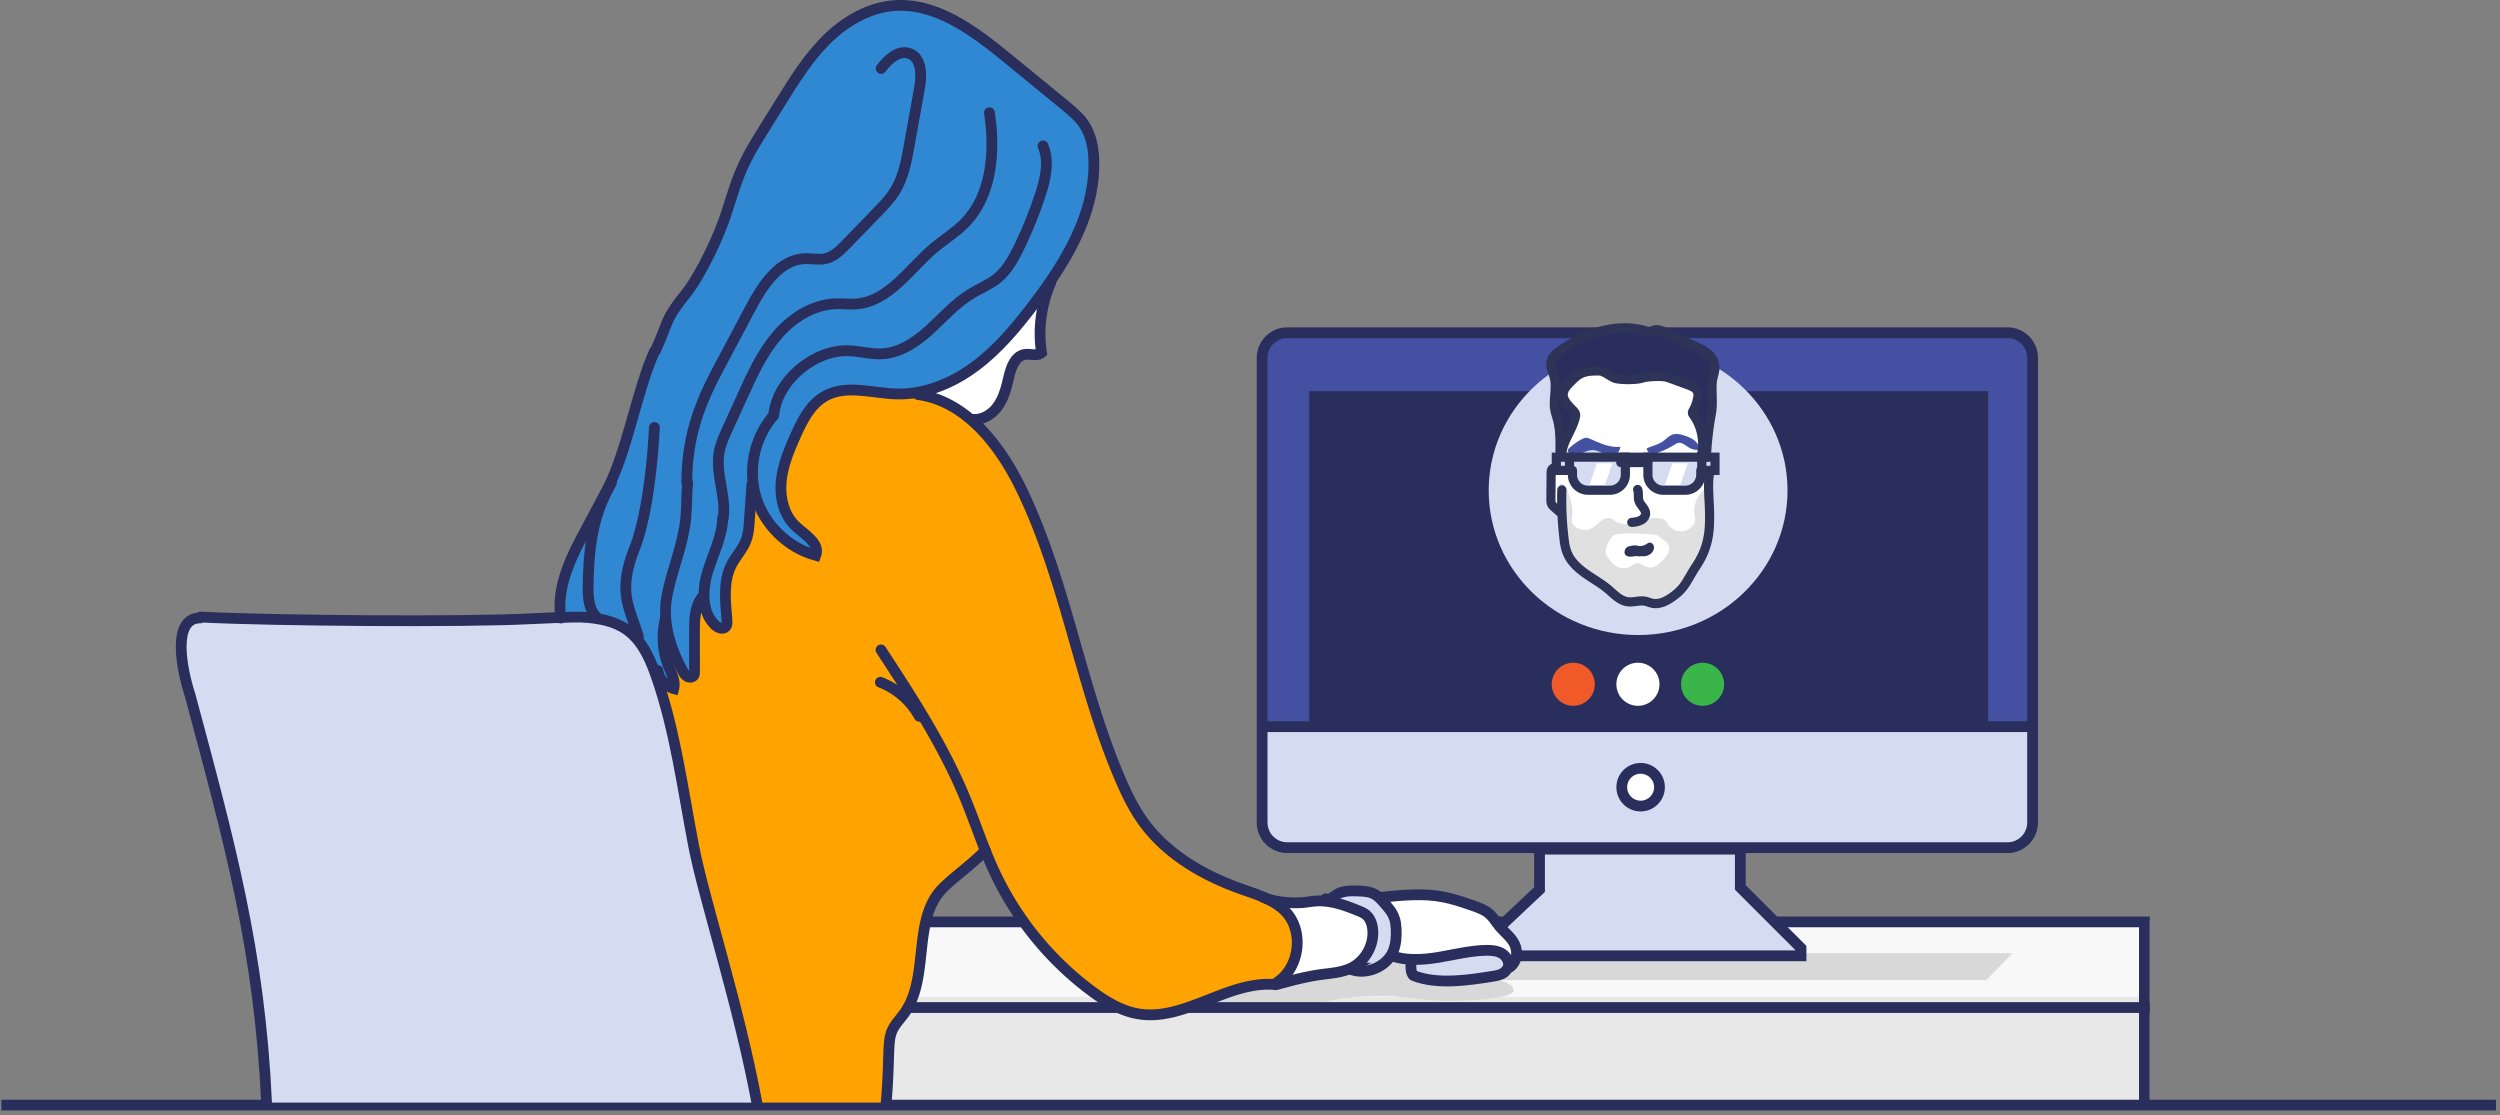 <svg xmlns="http://www.w3.org/2000/svg" width="464" height="207" viewBox="0 0 464 207"><rect x="0" y="0" width="464" height="207" fill="#808080" stroke="none"/><g fill="none" fill-rule="evenodd"><g transform="translate(234 61.605)"><path fill="#D4DCF2" d="M143.25 73.27v17.78c0 2.58-2.09 4.67-4.66 4.67H4.91a4.666 4.666 0 0 1-4.66-4.67V73.27h143z"/><circle cx="70.5" cy="84.5" r="3.5" fill="#FFFFFF" stroke="#292E5C" stroke-width="2"/><path fill="#4450A2" d="M143.25 4.81v68.46H.25V4.81A4.664 4.664 0 0 1 4.91.15h133.68c2.57 0 4.66 2.09 4.66 4.66"/><path fill="#292E5C" stroke="#292E5C" stroke-width="2" d="M10 12h124v61H10z"/></g><path fill="#F8F8F8" d="M161 171h238v34H161z"/><path fill="#E8E8E8" d="M161 185h238v20H161z"/><path stroke="#292E5C" stroke-width="2" d="M.25 205.105h463M398 205.105v-34H171"/><path fill="#D8D8D8" d="M280.946 176.911h92.583l-4.873 4.995h-90.5c1.86.484 2.79 1.139 2.79 1.962 0 1.236-6.71 1.876-11.918 1.876-5.209 0-8.512-.866-11.742-.866-3.23 0-6.93.027-10.49.866a432.792 432.792 0 0 0-7.167 1.754h-30.706l49.034-12.226 22.989 1.64z"/><path stroke="#292E5C" stroke-linecap="square" stroke-width="2" d="M168 187h230"/><path fill="#D5DCF1" stroke="#292E5C" stroke-width="2" d="M323 157.605h-37.262v7.5l-11.87 11.175v1.113h60.403v-1.414L323 164.71v-7.104z"/><path stroke="#292E5C" stroke-width="2" d="M377.25 134.874V66.415a4.664 4.664 0 0 0-4.66-4.659H238.91c-2.57 0-4.66 2.09-4.66 4.66v86.24a4.666 4.666 0 0 0 4.66 4.67h133.68c2.57 0 4.66-2.09 4.66-4.67v-17.78zM235.08 134.874h141.34"/><g><path fill="#FFFFFF" d="M195.023 52.462a23.571 23.571 0 0 0-1.72 13c-.79.7-2.02.18-3.07.32-1.84.27-2.6 2.47-3.02 4.29-.43 1.87-.91 3.78-2.03 5.34-1.11 1.56-3.01 2.7-4.9 2.39l-.08.09c-2.82-2.43-6.08-4.15-9.81-4.66l-.08-.42c3.86-.68 7.55-2.48 10.71-4.85 4.2-3.13 7.59-7.2 10.76-11.36 1.05-1.38 2.09-2.8 3.08-4.25l.16.11z"/><path d="M112.863 90.752c-3.07 5.8-3.65 11.74-3.71 18.44-.01 2 .23 4.25 1.77 5.52l-.02.13c-1.08-.19-2.18-.28-3.26-.32-1.14-.04-2.36.02-3.54.25l-.01-.06c-.93-5.93 2.08-11.68 4.93-16.95 1.26-2.34 2.51-4.7 3.75-7.06l.09.05z" style="fill:#2f88d1"/><path d="M118.483 118.152l-.6.08c-.43-.45-.9-.87-1.41-1.25-1.63-1.19-3.56-1.82-5.57-2.14-1.52-1.4-1.76-3.65-1.75-5.65.06-6.7.64-12.64 3.71-18.44l-.09-.05c3.63-6.95 12.11-40.293 19.611-42.032-1.12 3.74-12.021 35.542-12.531 37.752-1.18 5.11.06 10.74-2.15 15.49-2.33 5.01-.79 10.93.78 16.24z" style="fill:#2f88d1"/><path d="M125.043 127.802c-1.23-.35-2.25-1.31-2.72-2.49l-.54.17c-.91-2.6-2.04-5.26-3.9-7.25l.6-.08c-1.57-5.31-3.11-11.23-.76-16.23 2.19-4.761.95-10.39 2.13-15.5.51-2.21 2.16-13.11 3.28-16.85 2.56-5.62 4.95-11.28 7.13-17.01v-1.854c5-11 12.377-16.118 15.427-18.478 1.93-1.5 2.103-3.318 3.763-5.108 1.49-1.63 2.74-7.03 3.73-9.01 1.78-3.6 5.493-4.99 7.933-8.19 1.28-1.69 5.657-.71 7.657 0 2.32.83 2.32 4.07 1.88 6.489-.64 3.571-1.29 7.141-1.93 10.711-.51 2.83-1.05 5.72-2.53 8.18-.93 1.55-2.19 2.859-3.45 4.15l-5.7 5.88c-1.11 1.14-2.31 2.34-3.86 2.67-1.22.27-2.49-.04-3.73 0-4.79.14-7.9 4.93-10.15 9.159-2.04 3.841-4.08 7.681-6.12 11.531-3.69 6.94-5.71 12.95-5.71 20.95l.17.06c-.25 2.1-.15 4.24-.35 6.35-.46 4.92-2.52 9.54-3.48 14.39-.28 1.41-.35 2.82-.26 4.219-.8 2.961-.61 6.181.55 9.021.54 1.33 1.3 2.729.94 4.12z" style="fill:#2f88d1"/><path d="M139.803 89.912l-.25.03c-.16 2.24-.31 4.48-.47 6.71-.08 1.23-.17 2.48-.61 3.64-.63 1.65-1.91 2.96-2.72 4.54-1.58 3.11-1.11 6.81-.83 10.29.03.42.05.88-.22 1.2-.51.6-1.49.19-2.05-.36-1.37-1.35-1.93-3.2-1.99-5.15l-.35.01c-1.36 1.74-1.42 4.14-1.42 6.35.01 2.5.01 5.01.01 7.51 0 .22 0 .45-.11.65-.23.41-.85.46-1.25.22-.41-.25-.66-.68-.88-1.1-1.67-3.08-2.89-6.39-3.11-9.79-.09-1.4-.02-2.81.26-4.22.96-4.85 3.02-9.47 3.48-14.39.2-2.11.1-4.25.35-6.35l-.17-.06c0-8 2.02-14.01 5.71-20.95 2.04-3.85 4.08-7.69 6.12-11.53 2.25-4.23 5.36-9.02 10.15-9.16 1.24-.04 2.51.27 3.73 0 1.55-.33 2.75-1.53 3.86-2.67l5.7-5.88c1.26-1.29 2.52-2.6 3.45-4.15 1.48-2.46 2.02-5.35 2.53-8.18.64-3.57 1.29-7.14 1.93-10.71.44-2.42.44-5.66-1.88-6.49-2-.71-3.95 1.09-5.23 2.78-2.44 3.2-4.57 6.62-6.35 10.22-.99 1.98-1.9 4.05-3.39 5.68-1.66 1.79-3.9 2.91-5.83 4.41-3.05 2.36-12.5 8.63-17.5 19.63l-.21-.08c1.66-4.34 3.2-8.73 4.61-13.16.98-3.09 1.9-6.22 3.3-9.15.96-2.02 2.15-3.94 3.33-5.85 1.14-1.83 2.28-3.67 3.42-5.5 2.5-4.02 5.02-8.08 8.37-11.43 3.34-3.34 7.63-5.95 12.34-6.4 7.99-.76 15.11 4.62 21.32 9.7 3.54 2.9 7.08 5.79 10.61 8.69 1.34 1.1 2.7 2.22 3.66 3.66 1.33 2.02 1.76 4.51 1.8 6.92.16 8.07-3.54 15.56-8.16 22.31-.99 1.45-2.03 2.87-3.08 4.25-3.17 4.16-6.56 8.23-10.76 11.36-3.16 2.37-6.85 4.17-10.71 4.85-1.25.23-2.53.34-3.81.31-4.51-.11-9.37-1.81-13.33.37-2.76 1.52-4.27 4.55-5.55 7.43-1.22 2.75-2.4 5.58-2.65 8.58s.56 6.23 2.79 8.25c1.71 1.55 4.47 3.17 3.65 5.33-5.21-1.42-9.55-5.66-11.11-10.83-.23-.77-.4-1.55-.5-2.34" style="fill:#2f88d1"/><path d="M125.043 127.802c.36-1.39-.4-2.79-.94-4.12-1.16-2.84-1.35-6.06-.56-9.02h.01c.22 3.4 1.44 6.71 3.11 9.79.22.42.47.85.88 1.1.4.24 1.02.19 1.25-.22.11-.2.11-.43.11-.65 0-2.5 0-5.01-.01-7.51 0-2.21.06-4.61 1.42-6.35l.35-.01c.06 1.95.62 3.8 1.99 5.15.56.55 1.54.96 2.05.36.27-.32.25-.78.22-1.2-.28-3.48-.75-7.18.83-10.29.81-1.58 2.09-2.89 2.72-4.54.44-1.16.53-2.41.61-3.64.16-2.23.31-4.47.47-6.71l.25-.03c.1.79.27 1.57.5 2.34 1.56 5.17 5.9 9.41 11.11 10.83.82-2.16-1.94-3.78-3.65-5.33-2.23-2.02-3.04-5.25-2.79-8.25s1.43-5.83 2.65-8.58c1.28-2.88 2.79-5.91 5.55-7.43 3.96-2.18 8.82-.48 13.33-.37 1.28.03 2.56-.08 3.81-.31l.08.42c3.73.51 6.99 2.23 9.81 4.66 3.99 3.41 7.1 8.22 9.41 13 8.16 16.9 10.78 35.97 18.11 53.26 1.26 2.98 2.67 5.92 4.58 8.53 4.38 5.97 11.11 9.84 18.09 12.32 1.53.54 3.12 1.05 4.59 1.74 1.36.63 2.62 1.4 3.64 2.48 3.38 3.57 2.63 10.09-1.33 12.92-.15.11-.3.21-.46.31l-1.48.23c-8.22 0-15.88 6.86-24.08 5.49-3.18-.53-6.04-2.28-8.63-4.2a58.369 58.369 0 0 1-18.1-22.22c-.59-1.28-1.14-2.57-1.66-3.88-2.91 2.9-5.73 4.81-7.85 6.92-5.85 5.82-2.39 16.53-7.18 23.25-.79 1.11-1.8 2.09-2.32 3.35-.43 1.04-.49 2.18-.55 3.3-.1 2.06-.12 5.59-.51 9.95h-24c-3.47-18.5-9.77-37.58-11.71-47.53-2.06-10.61-3.41-21.43-6.98-31.63l.54-.17c.47 1.18 1.49 2.14 2.72 2.49" style="fill:#ffa300"/><path fill="#D5DCF1" d="M128.763 157.112c1.94 9.95 8.24 29.03 11.71 47.53h-91c-1.29-28.24-6.614-47.577-13.924-74.827-.97-1.939-.276-1.939-.97-4.333-.694-2.395-1.22-6.01 0-8.5 1.09-2.23-1.49-2.3.97-2.46 2.81-.19 3.868-1.621 5.828.32 21.62.849 52.758.016 53.492 0 3.152-.07 6.654.41 9.234-.07 1.18-.23 2.4-.29 3.54-.25 1.08.04 2.18.13 3.26.32 2.01.32 3.94.95 5.57 2.14.51.38.98.8 1.41 1.25 1.86 1.99 2.99 4.65 3.9 7.25 3.57 10.2 4.92 21.02 6.98 31.63zM250.733 179.682c2.61-1.25 4.3-4.21 4.05-7.09-.09-1.08-.47-2.19-1.31-2.86-.39-.3-.85-.5-1.3-.68-1.93-.79-3.93-1.54-5.98-1.76l.04-.39c.6.14 1.23-.44 1.78-.82 1.11-.77 2.57-.76 3.93-.72 1.1.04 2.26.09 3.23.64.32.18.6.409.86.659.27.261.52.541.76.811.81.9 1.64 1.84 2.02 3 .21.61.27 1.27.31 1.92.07 1.4-.01 2.84-.55 4.14-.12.29-.26.56-.42.82-1.55 2.42-4.92 3.6-7.6 2.51l-.04-.09c.07-.02.15-.05.22-.09M278.823 177.012c.89.56 1.46 1.75 1.02 2.71l-.29.35c-.48.72-1.41.95-2.27 1.09-4.7.76-10.41 1.64-14.86-.07-.66-.26-.65-2.22-.41-2.89l.01-.14c1.69.07 3.41-.12 5.08-.4 2.88-.48 5.75-1.22 8.67-1.28 1.05-.02 2.16.06 3.05.63"/><path fill="#FFFFFF" d="M278.823 177.012c-.89-.57-2-.65-3.05-.63-2.92.06-5.79.8-8.67 1.28-1.67.28-3.39.47-5.08.4-1.22-.05-2.44-.23-3.61-.62l-.26-.09c.16-.26.3-.53.42-.82.54-1.3.62-2.74.55-4.14-.04-.65-.1-1.31-.31-1.92-.38-1.16-1.21-2.1-2.02-3-.24-.27-.49-.55-.76-.81l.47-.15c3.81-.38 7.67-.76 11.42-.03 1.81.35 3.57.96 5.32 1.56 1.18.41 2.4.84 3.31 1.7.67.62 1.13 1.43 1.71 2.14 1.06 1.29 2.58 2.3 3.05 3.9.45 1.54-.03 3.24-1.47 3.94.44-.96-.13-2.15-1.02-2.71M245.103 180.882c-2.6.36-5.15 1.03-7.68 1.72l-.13-.46c3.96-2.83 4.71-9.35 1.33-12.92-1.02-1.08-2.28-1.85-3.64-2.48 1.97.73 4.94.95 6.91.76.78-.07 1.56-.22 2.34-.27.66-.05 1.31-.02 1.96.06 2.05.22 4.05.97 5.98 1.76.45.18.91.38 1.3.68.84.67 1.22 1.78 1.31 2.86.25 2.88-1.44 5.84-4.05 7.09-.07.04-.15.07-.22.09-1.68.76-3.58.86-5.41 1.11"/><path stroke="#292E5C" stroke-linecap="round" stroke-width="2" d="M49.473 204.642c-1.29-28.24-6.89-48.39-14.2-75.64-1.568-4.827-3.456-14.32 1.907-14.32M140.473 204.642c-3.47-18.5-9.77-37.58-11.71-47.53-2.06-10.61-3.41-21.43-6.98-31.63-.91-2.6-2.04-5.26-3.9-7.25-.43-.45-.9-.87-1.41-1.25-1.63-1.19-3.56-1.82-5.57-2.14-1.08-.19-2.18-.28-3.26-.32-1.14-.04-8.038.255-9.235.32-11.94.647-47.842.386-61.208-.32M121.635 65.102c2.55-5.59 1.664-5.63 5.65-10.58 2.728-3.388 6.178-10.69 7.588-15.12.98-3.09 1.9-6.22 3.3-9.15.96-2.02 2.15-3.94 3.33-5.85 1.14-1.83 2.28-3.67 3.42-5.5 2.5-4.02 5.02-8.08 8.37-11.43 3.34-3.34 7.63-5.95 12.34-6.4 7.99-.76 15.11 4.62 21.32 9.7 3.54 2.9 7.08 5.79 10.61 8.69 1.34 1.1 2.7 2.22 3.66 3.66 1.33 2.02 1.76 4.51 1.8 6.92.16 8.07-3.54 15.56-8.16 22.31-.99 1.45-2.03 2.87-3.08 4.25-3.17 4.16-6.56 8.23-10.76 11.36-3.16 2.37-6.85 4.17-10.71 4.85-1.25.23-2.53.34-3.81.31-4.51-.11-9.37-1.81-13.33.37-2.76 1.52-4.27 4.55-5.55 7.43-1.22 2.75-2.4 5.58-2.65 8.58s.56 6.23 2.79 8.25c1.71 1.55 4.47 3.17 3.65 5.33-5.21-1.42-9.55-5.66-11.11-10.83-.23-.77-.4-1.55-.5-2.34-.62-4.55.76-9.36 3.79-12.82.59-6.48 7.57-12.31 14.07-11.99 2.02.09 4.01.67 6.03.57 3.38-.17 6.38-2.22 8.88-4.5 2.5-2.28 4.75-4.89 7.65-6.65 1.61-.98 3.41-1.68 4.88-2.87 1.81-1.48 2.97-3.59 4-5.68 1.53-3.14 2.84-6.38 3.94-9.7.98-2.98 1.77-6.3.54-9.19"/><path stroke="#292E5C" stroke-linecap="round" stroke-width="2" d="M104.093 114.712c-.93-5.93 2.08-11.68 4.93-16.95 1.26-2.34 2.51-4.7 3.75-7.06 3.63-6.95 5.472-18.374 8.712-25.515M139.553 89.942c-.16 2.24-.31 4.48-.47 6.71-.08 1.23-.17 2.48-.61 3.64-.63 1.65-1.91 2.96-2.72 4.54-1.58 3.11-1.11 6.81-.83 10.29.03.42.05.88-.22 1.2-.51.6-1.49.19-2.05-.36-1.37-1.35-1.93-3.2-1.99-5.15-.05-1.57.23-3.21.68-4.71 1.02-3.34 2.72-6.55 2.8-10.04M130.313 110.822c-1.36 1.74-1.42 4.14-1.42 6.35.01 2.5.01 5.01.01 7.51 0 .22 0 .45-.11.65-.23.41-.85.46-1.25.22-.41-.25-.66-.68-.88-1.1-1.67-3.08-2.89-6.39-3.11-9.79-.09-1.4-.02-2.81.26-4.22.96-4.85 3.02-9.47 3.48-14.39.2-2.11.1-4.25.35-6.35"/><path stroke="#292E5C" stroke-linecap="round" stroke-width="2" d="M123.543 114.662c-.79 2.96-.6 6.18.56 9.02.54 1.33 1.3 2.73.94 4.12-1.23-.35-2.25-1.31-2.72-2.49-.1-.28-.18-.56-.22-.85M118.483 118.152c-1.57-5.31-3.938-8.146-.76-16.23 3.178-8.082 3.705-22.517 3.735-22.567M195.023 52.462a23.571 23.571 0 0 0-1.72 13c-.79.7-2.02.18-3.07.32-1.84.27-2.6 2.47-3.02 4.29-.43 1.87-.91 3.78-2.03 5.34-1.11 1.56-3.01 2.7-4.9 2.39M170.393 73.232c3.73.51 6.99 2.23 9.81 4.66 3.99 3.41 7.1 8.22 9.41 13 8.16 16.9 10.78 35.97 18.11 53.26 1.26 2.98 2.67 5.92 4.58 8.53 4.38 5.97 11.11 9.84 18.09 12.32 1.53.54 3.12 1.05 4.59 1.74 1.36.63 2.62 1.4 3.64 2.48 3.38 3.57 2.63 10.09-1.33 12.92-.15.11-.3.21-.46.31M163.393 126.632c3.05 1.17 5.65 3.45 7.22 6.31"/><path stroke="#292E5C" stroke-linecap="round" stroke-width="2" d="M163.513 120.623c5.75 8.8 11.52 17.658 15.55 27.368 1.36 3.261 2.51 6.601 3.82 9.881.52 1.31 1.07 2.6 1.66 3.88a58.369 58.369 0 0 0 18.1 22.22c2.59 1.92 5.45 3.67 8.63 4.2 8.2 1.37 15.86-5.49 24.08-5.49.4 0 .81.01 1.22.05"/><path stroke="#292E5C" stroke-linecap="round" stroke-width="2" d="M182.893 157.862l-.01.01c-2.91 2.9-5.73 4.81-7.85 6.92-5.85 5.82-2.39 16.53-7.18 23.25-.79 1.11-1.8 2.09-2.32 3.35-.43 1.04-.49 2.18-.55 3.3-.1 2.06-.12 5.59-.51 9.95M234.563 166.572c.13.06.27.12.42.17 1.97.73 4.94.95 6.91.76.78-.07 1.56-.22 2.34-.27.66-.05 1.31-.02 1.96.06 2.05.22 4.05.97 5.98 1.76.45.18.91.38 1.3.68.84.67 1.22 1.78 1.31 2.86.25 2.88-1.44 5.84-4.05 7.09a.972.972 0 0 1-.22.09c-1.68.76-3.58.86-5.41 1.11-2.6.36-5.15 1.03-7.68 1.72-.19.06-.38.11-.57.16"/><path stroke="#292E5C" stroke-linecap="round" stroke-width="2" d="M246.043 166.822c.07.04.13.06.19.08.6.14 1.23-.44 1.78-.82 1.11-.77 2.57-.76 3.93-.72 1.1.04 2.26.09 3.23.64.32.18.6.41.86.66.27.26.52.54.76.81.81.9 1.64 1.84 2.02 3 .21.61.27 1.27.31 1.92.07 1.4-.01 2.84-.55 4.14-.12.29-.26.56-.42.82-1.55 2.42-4.92 3.6-7.6 2.51"/><path stroke="#292E5C" stroke-linecap="round" stroke-width="2" d="M256.503 166.512c3.81-.38 7.67-.76 11.42-.03 1.81.35 3.57.96 5.32 1.56 1.18.41 2.4.84 3.31 1.7.67.62 1.13 1.43 1.71 2.14 1.06 1.29 2.58 2.3 3.05 3.9.45 1.54-.03 3.24-1.47 3.94.44-.96-.13-2.15-1.02-2.71-.89-.57-2-.65-3.05-.63-2.92.06-5.79.8-8.67 1.28-1.67.28-3.39.47-5.08.4-1.22-.05-2.44-.23-3.61-.62M262.013 178.202c-.24.67-.25 2.63.41 2.89 4.45 1.71 10.16.83 14.86.07.86-.14 1.79-.37 2.27-1.09M134.153 96.612c.83-4.18-1.43-8.5-.68-12.69.26-1.48.89-2.86 1.51-4.23l2.88-6.33c1.76-3.87 3.55-7.8 6.31-11.05 2.75-3.25 6.64-5.78 10.89-5.93 1.31-.05 2.63.13 3.94.02 6.05-.51 9.79-6.57 14.44-10.47 1.81-1.51 3.84-2.75 5.5-4.41 5.18-5.17 5.78-13.37 4.7-20.6"/><path stroke="#292E5C" stroke-linecap="round" stroke-width="2" d="M127.473 89.642c0-8 2.02-14.01 5.71-20.95 2.04-3.85 4.08-7.69 6.12-11.53 2.25-4.23 5.36-9.02 10.15-9.16 1.24-.04 2.51.27 3.73 0 1.55-.33 2.75-1.53 3.86-2.67l5.7-5.88c1.26-1.29 2.52-2.6 3.45-4.15 1.48-2.46 2.02-5.35 2.53-8.18.64-3.57 1.29-7.14 1.93-10.71.44-2.42.44-5.66-1.88-6.49-2-.71-3.95 1.09-5.23 2.78M110.923 114.712c-1.54-1.27-1.78-3.52-1.77-5.52.06-6.7.64-12.64 3.71-18.44.19-.37.39-.74.61-1.11"/></g><g transform="translate(276 60)"><ellipse cx="28.034" cy="31.031" fill="#D5DCF1" fill-rule="nonzero" rx="27.731" ry="26.832"/><circle cx="16" cy="67" r="4" fill="#F05A29"/><circle cx="28" cy="67" r="4" fill="#FFFFFF"/><circle cx="40" cy="67" r="4" fill="#39B54A"/><path fill="#292E5C" d="M42.131 7.026c.258.54.356 1.154.282 1.756-.11.797-.454 1.632-.49 2.466v.037c-.099 1.902.184 3.842-.148 5.645a59.484 59.484 0 0 0-.908 7.805h-.859v-.11c.736-2.65.208-5.609-1.411-7.829-.062-.099-.148-.197-.16-.32-.036-.184.062-.355.148-.515a7.272 7.272 0 0 0 .822-2.332c.061-.356.098-.71-.013-1.055-.233-.725-1.043-1.069-1.755-1.338-1.227-.44-2.442-.896-3.669-1.338-1.043-.393-3.952-.245-5.007.11-.97.32-3.939.32-4.909 0-.798-.269-2.013-1.349-2.847-1.362-1.191-.012-2.418-.024-3.486.504-.785.38-1.411 1.03-2.025 1.656-.564.577-1.141 1.215-1.239 2.013-.147 1.264.994 2.258 1.865 3.19.184.198.356.406.418.663.037.197 0 .393-.049.59-.553 2.331-2.283 4.344-2.504 6.676l-.503-.06c.024-1.977.037-3.99-.479-5.905-.159-.564-.356-1.116-.466-1.693-.27-1.46.061-2.958.061-4.43a5.727 5.727 0 0 0-.147-1.522c-.258-1.068-.847-2.123-.589-3.179.233-.92 1.055-1.559 1.853-2.086 2.295-1.534 4.798-2.81 7.486-3.498 2.676-.699 5.535-.798 8.198-.024.233.073.479.147.724.123.295-.025.565-.197.847-.27.65-.184 1.337.11 1.951.392 1.89.884 3.78 1.755 5.67 2.627 1.313.613 2.712 1.312 3.338 2.613"/><path fill="#E0E0E0" d="M32.937 43.619c.442-.528.896-1.129.87-1.816-.023-.651-.49-1.228-1.066-1.559-.577-.319-.835-.847-1.486-.957-.552-.099-8.124-.786-8.124.503-.478.392-.712 1.006-.92 1.583-.16.467-.32.97-.184 1.448.086.295.27.54.454.785.442.577.908 1.179 1.546 1.534.896.492 2.074.43 2.909-.183.147-.11.294-.234.466-.308.773-.355 1.57.443 2.406.652 1.214.294 2.33-.725 3.129-1.682m5.829.344c-.05.073-.098.159-.147.233-1.878 2.822-2 4.16-4.835 6.026-1.007.662-2.222 1.166-3.4.895-.405-.086-.785-.269-1.202-.355-1.093-.234-2.222.245-3.326.086-1.436-.197-2.492-1.387-3.608-2.32-1.301-1.093-2.798-1.915-4.185-2.896a15.18 15.18 0 0 1-1.485-1.191c-.786-.724-1.46-1.558-1.878-2.541-.417-.969-.564-2.024-.675-3.067a60.373 60.373 0 0 1-.32-3.928 57.446 57.446 0 0 1-.048-4.822h-.393c-.012-.136-.012-.282-.024-.418.343-.147.76.013 1.006.295.258.269.38.638.504.981.49 1.411.98 2.884.834 4.369-.062.516-.184 1.043 0 1.522.11.27.307.491.515.676.835.699 2.099.846 3.068.342.639-.331 1.129-.908 1.718-1.349.577-.43 1.375-.736 2.038-.43.208.099.392.246.576.381 1.228.822 2.639.712 4.075.38l.442-.11c1.338-.319 2.822-.724 4.123-.491.282.049.565.135.786.319.282.221.442.564.638.872a2.869 2.869 0 0 0 2.283 1.226 2.887 2.887 0 0 0 2.33-1.129c.21-.294.382-.637.406-.994.012-.294-.061-.589-.11-.884-.307-1.962.626-4.074 2.295-5.166h.147c.037 1.338.147 2.675.16 3.903.024 2.884 0 6.001-2.308 9.585"/><path fill="#FFFFFF" d="M39.892 27h1.228c-.197 1.08-.209 2.271-.16 3.461h-.148c-1.669 1.092-2.601 3.203-2.295 5.166.05.295.123.59.111.884-.025.356-.196.7-.405.994a2.89 2.89 0 0 1-2.331 1.129 2.87 2.87 0 0 1-2.283-1.227c-.196-.307-.356-.65-.638-.872-.222-.183-.504-.269-.786-.318-1.301-.234-2.786.172-4.124.49L28 36.438c.381-.086.749-.209 1.068-.417.344-.247.614-.626.638-1.056.061-.908-.945-1.534-1.227-2.405-.221-.676.012-1.449-.246-2.112l2.185-1.276a2.884 2.884 0 0 0 2.528 1.51h4.074a2.876 2.876 0 0 0 2.872-2.872V27zM37.489 23.105a3.014 3.014 0 0 0 1.866.368c-.025-.7-.454-1.338-1.007-1.767-.564-.43-1.227-.675-1.902-.896-.638-.196-1.337-.38-2-.184-.725.208-1.252.834-1.878 1.276-.822.577-1.841.822-2.773 1.203-.086.024-.172.073-.209.146a.342.342 0 0 0 .037.247c.478 1.141 1.055.834 2.098.465a15.66 15.66 0 0 0 3.032-1.472c.171-.11.356-.22.552-.282.785-.22 1.473.503 2.184.896m.945-5.952c1.62 2.221 2.148 5.18 1.411 7.83v.11H23.388c.54-.22.872-.786 1.056-1.608-1.939.21-3.805-.675-5.584-1.448-.258-.11-.528-.233-.81-.22-.283.012-.528.134-.773.257-.81.441-1.571.97-2.258 1.583-.123.11-.246.22-.307.381-.111.368.221.736.589.871 1.301.467 2.614-.835 4.013-.81.871.012 1.632.54 2.454.86.16.06.307.11.442.133H14v-.22c0-.197 0-.38.025-.577.22-2.332 1.951-4.344 2.503-6.676.049-.197.086-.393.049-.589-.061-.258-.233-.466-.417-.663-.872-.933-2.013-1.927-1.865-3.19.098-.799.674-1.436 1.239-2.013.614-.626 1.24-1.277 2.025-1.657 1.068-.528 2.295-.515 3.485-.504.835.013 2.05 1.093 2.847 1.363.97.32 3.94.32 4.91 0 1.055-.356 3.963-.503 5.006-.11 1.228.442 2.443.896 3.67 1.337.712.27 1.522.614 1.755 1.338.111.344.073.7.012 1.055a7.248 7.248 0 0 1-.822 2.332c-.086.16-.184.331-.147.516.012.123.098.22.159.32"/><path fill="#D5DCF1" d="M39.818 27.455v.81a2.876 2.876 0 0 1-2.872 2.872h-4.074a2.884 2.884 0 0 1-2.528-1.51A2.839 2.839 0 0 1 30 28.265V25h9.818v2.455z"/><path fill="#4450A2" d="M39.45 23.481a3.014 3.014 0 0 1-1.867-.368c-.71-.393-1.399-1.117-2.184-.897a2.342 2.342 0 0 0-.552.283 15.738 15.738 0 0 1-3.03 1.472c-1.045.368-1.62.676-2.1-.466a.344.344 0 0 1-.037-.246c.037-.073.123-.122.21-.146.932-.38 1.95-.626 2.772-1.203.626-.442 1.154-1.068 1.878-1.277.663-.196 1.362-.01 2 .185.675.221 1.338.466 1.903.895.552.43.982 1.068 1.006 1.768"/><path fill="#FFFFFF" d="M33.832 41.787c.025.687-.429 1.288-.87 1.816-.799.957-1.916 1.976-3.13 1.682-.835-.21-1.633-1.007-2.406-.651-.172.074-.319.197-.467.307-.834.614-2.012.675-2.908.184-.638-.356-1.104-.957-1.546-1.534-.184-.245-.368-.491-.454-.785-.136-.48.024-.982.184-1.45.208-.576.442-1.19.92-1.582 0-1.29 7.572-.601 8.124-.503.651.11.908.638 1.486.957.576.33 1.043.909 1.067 1.559M28.163 36.665l.061.27-.442.11c-1.435.332-2.847.442-4.074-.38-.184-.135-.368-.282-.577-.381-.663-.306-1.46 0-2.037.43-.589.441-1.08 1.018-1.718 1.349-.97.504-2.234.357-3.068-.342-.209-.185-.405-.406-.516-.676-.184-.479-.061-1.006 0-1.522.147-1.485-.343-2.958-.834-4.369-.123-.343-.246-.712-.503-.981-.246-.282-.663-.442-1.007-.295.012.136.012.282.025.418h.393a57.445 57.445 0 0 0 .048 4.822l-.257.013c-.319-.282-.639-.553-.945-.835-.233-.196-.479-.417-.601-.699-.111-.258-.111-.552-.111-.834l.037-4.824c0-.27.012-.564.172-.786.159-.22.527-.306.699-.097h.148v.171h2.454v.81a2.876 2.876 0 0 0 2.872 2.872h4.074a2.876 2.876 0 0 0 2.872-2.872V26h4.909v2.037c0 .491.122.957.343 1.362l-2.184 1.277c.258.663.024 1.435.246 2.111.282.871 1.288 1.497 1.227 2.405-.025.43-.295.81-.639 1.056-.318.208-.687.331-1.067.417"/><path fill="#D5DCF1" d="M24.818 26.228v2.037a2.876 2.876 0 0 1-2.872 2.872h-4.074A2.876 2.876 0 0 1 15 28.265V25h6.909c.467.136.859.124 1.179 0h1.73v1.228z"/><path fill="#4450A2" d="M19.17 21.474c1.78.773 3.644 1.657 5.583 1.448-.184.823-.515 1.387-1.055 1.608H22.52a2.567 2.567 0 0 1-.442-.135c-.823-.318-1.583-.847-2.455-.858-1.399-.026-2.712 1.276-4.013.809-.368-.135-.699-.503-.589-.871.062-.16.184-.271.307-.381a12.074 12.074 0 0 1 2.258-1.583c.246-.123.491-.245.773-.258.283-.011.553.11.81.22"/><path fill="#2E3358" d="M22.796 31.836h-4.074A3.726 3.726 0 0 1 15 28.114v-.809a.85.85 0 1 1 1.7 0v.809c0 1.116.907 2.023 2.022 2.023h4.074a2.024 2.024 0 0 0 2.022-2.023v-2.415H15.85a.85.85 0 1 1 0-1.699h10.668v4.114a3.726 3.726 0 0 1-3.722 3.722M36.796 31.836h-4.075a3.735 3.735 0 0 1-3.273-1.951A3.697 3.697 0 0 1 29 28.114V24h10.668a.85.85 0 1 1 0 1.699H30.7v2.415c0 .337.083.668.24.955a2.034 2.034 0 0 0 1.781 1.068h4.075a2.024 2.024 0 0 0 2.021-2.023v-.809a.85.85 0 0 1 1.701 0v.809a3.726 3.726 0 0 1-3.722 3.722"/><path fill="#2E3358" d="M29.759 25.699H24.85a.85.85 0 1 1 0-1.699h4.909a.85.85 0 1 1 0 1.699"/><path fill="#2E3358" d="M29.759 26.699H24.85a.85.85 0 1 1 0-1.699h4.909a.85.85 0 1 1 0 1.699M13.701 26.455h.754v-.756h-.754v.756zM12 28.154h4.155V24H12v4.154zM40.701 26.455h.754v-.756h-.754v.756zM39 28.154h4.155V24H39v4.154z"/><path fill="#2E3358" d="M39.696 25.683a.85.85 0 0 1-.819-1.078c.663-2.389.173-5.109-1.279-7.1l-.059-.089c-.08-.118-.229-.337-.26-.648-.083-.395.123-.776.233-.98a6.491 6.491 0 0 0 .744-2.09c.048-.28.068-.495.017-.656-.112-.348-.702-.597-1.247-.803-.617-.222-1.243-.452-1.87-.682-.594-.218-1.189-.437-1.787-.65-.824-.313-3.539-.192-4.447.115-1.15.38-4.303.377-5.446.002-.416-.14-.838-.4-1.284-.675-.415-.255-1.043-.642-1.31-.645-1.137-.005-2.211-.022-3.096.416-.638.308-1.176.857-1.745 1.438-.541.554-.988 1.048-1.053 1.572-.083.71.627 1.447 1.313 2.16l.33.347c.261.28.517.6.623 1.046.076.401.016.725-.052.993-.264 1.12-.771 2.15-1.26 3.147-.573 1.164-1.113 2.263-1.221 3.403-.024.186-.021.336-.021.496a.85.85 0 1 1-1.7 0c0-.232.002-.45.031-.684.135-1.422.77-2.715 1.385-3.965.468-.954.911-1.856 1.135-2.8.043-.173.043-.223.041-.237a2.56 2.56 0 0 0-.204-.239l-.313-.329c-.869-.903-1.951-2.029-1.775-3.54.13-1.056.801-1.817 1.476-2.509.667-.679 1.365-1.392 2.263-1.827 1.242-.614 2.63-.602 3.86-.588.743.011 1.476.462 2.184.898.346.213.703.432.93.51.791.26 3.573.26 4.372-.003 1.154-.389 4.285-.583 5.572-.099.589.213 1.187.432 1.784.651.624.23 1.247.457 1.873.683.721.272 1.905.721 2.277 1.878.167.518.118 1.007.041 1.458a8.158 8.158 0 0 1-.912 2.593c1.732 2.384 2.304 5.574 1.494 8.487a.85.85 0 0 1-.818.623"/><path fill="#2E3358" d="M40.692 25.742a.85.85 0 0 1-.85-.85c0-.13.015-.28.031-.412.113-2.467.423-5.13.915-7.85.19-1.03.162-2.122.133-3.28-.018-.736-.037-1.498.002-2.259.025-.602.161-1.132.293-1.646.081-.314.163-.625.205-.93a2.343 2.343 0 0 0-.208-1.273c-.482-1.003-1.612-1.594-2.93-2.209l-.319-.147c-1.784-.824-3.567-1.646-5.35-2.48-.516-.236-1.009-.445-1.36-.345-.093.024-.167.057-.243.088-.204.083-.458.186-.766.211-.416.042-.796-.078-1.049-.159-2.346-.682-5.025-.67-7.729.036-2.365.606-4.728 1.711-7.228 3.383-.688.454-1.342.96-1.5 1.588-.127.513.07 1.108.298 1.798.107.323.213.647.292.972a6.63 6.63 0 0 1 .171 1.742c0 .524-.043 1.073-.086 1.622-.074.926-.143 1.801.01 2.633.071.37.183.73.293 1.092.053.174.106.35.156.525.56 2.082.534 4.241.51 6.145a.849.849 0 0 1-.85.84h-.01a.85.85 0 0 1-.84-.86c.023-1.795.048-3.829-.449-5.673a24.383 24.383 0 0 0-.144-.482c-.123-.406-.25-.825-.336-1.273-.196-1.057-.114-2.087-.035-3.082.04-.504.081-1.007.081-1.508a4.986 4.986 0 0 0-.123-1.32c-.068-.283-.162-.56-.254-.84-.27-.819-.578-1.748-.335-2.742.304-1.2 1.288-1.984 2.21-2.593 2.66-1.777 5.193-2.96 7.744-3.612 2.997-.784 5.986-.789 8.646-.018.14.044.322.1.403.094.062-.006.188-.057.28-.094.144-.059.288-.114.434-.153.97-.274 1.904.158 2.523.442 1.786.835 3.567 1.657 5.348 2.48L39 3.49c1.252.585 2.962 1.383 3.748 3.017.33.69.453 1.46.36 2.227-.053.38-.147.755-.245 1.133-.115.45-.223.873-.24 1.267-.037.74-.019 1.468 0 2.172.028 1.194.06 2.428-.16 3.626a58.895 58.895 0 0 0-.896 7.692c-.014.13-.024.202-.024.267a.85.85 0 0 1-.85.85M12.102 27.511l.001.001h-.001m1.405 8.384a.851.851 0 0 1-.563-.213l-.327-.287c-.213-.186-.425-.37-.63-.56-.273-.228-.61-.536-.805-.985C11 33.43 11 33.013 11 32.678l.038-4.83c0-.28 0-.815.332-1.276a1.41 1.41 0 0 1 1.075-.57 1.16 1.16 0 0 1 .97.43.85.85 0 0 1-.677 1.39v.033l-.037 4.83c0 .181 0 .394.041.491.051.118.257.292.368.385.222.204.422.378.624.554l.337.294a.852.852 0 0 1-.564 1.487"/><path fill="#2E3358" d="M31.28 52.879c-.294 0-.583-.032-.865-.098a5.964 5.964 0 0 1-.669-.197c-.168-.058-.337-.117-.514-.154-.443-.093-.94-.03-1.47.038-.574.072-1.169.149-1.806.057-1.413-.193-2.479-1.14-3.419-1.975a27.142 27.142 0 0 0-.613-.533c-.785-.659-1.639-1.212-2.544-1.797-.534-.346-1.068-.692-1.587-1.059a16.07 16.07 0 0 1-1.57-1.259c-.973-.898-1.655-1.825-2.084-2.834-.474-1.1-.629-2.286-.737-3.309a60.651 60.651 0 0 1-.324-3.978 58.57 58.57 0 0 1-.049-4.888c.014-.469.427-.804.876-.824a.85.85 0 0 1 .823.876 57.034 57.034 0 0 0 .048 4.751 60.42 60.42 0 0 0 .316 3.877c.1.948.23 1.941.61 2.827.334.786.881 1.521 1.674 2.252.396.366.855.733 1.403 1.124.496.351 1.01.684 1.523 1.016.91.588 1.85 1.195 2.714 1.922.216.181.432.372.65.565.832.74 1.62 1.439 2.527 1.563.413.061.871 0 1.354-.061.617-.08 1.316-.169 2.034-.014.241.049.478.128.713.208.162.055.322.112.488.147.781.176 1.704-.083 2.756-.774 1.9-1.249 2.44-2.185 3.338-3.734.343-.592.733-1.265 1.257-2.052l.147-.235c2.213-3.436 2.188-6.449 2.165-9.106a50.156 50.156 0 0 0-.08-2.089 69.745 69.745 0 0 1-.079-1.797c-.062-1.489-.007-2.648.173-3.637a.85.85 0 1 1 1.673.305c-.158.861-.204 1.901-.147 3.273.016.601.047 1.189.077 1.768.038.742.076 1.469.083 2.161.023 2.754.052 6.179-2.443 10.054l-.15.24c-.499.747-.874 1.396-1.206 1.968-.952 1.643-1.64 2.831-3.874 4.301-1.123.739-2.193 1.111-3.192 1.111"/><path fill="#2E3358" d="M25.847 41.652c.426-.367 1.648-.489 1.945-.403 1.4.403 1.96-.592 2.426-.547.467.04.802.483.762.95a1.62 1.62 0 0 1-.597 1.113c-.436.358-1.053.534-1.654.47-.353-.03-.441.085-.737 0-.243-.071-.368.018-.574 0-2.552.47-1.921-1.281-1.571-1.583zM27.781 37.691l-.012.003.012-.003m-.932.11a.85.85 0 0 1-.044-1.698c.193-.01.386-.038.578-.067l.147-.026c.336-.077.588-.172.782-.298.135-.098.246-.26.254-.392.015-.224-.215-.527-.458-.849-.266-.35-.568-.748-.729-1.247-.147-.449-.149-.888-.15-1.277-.002-.304-.003-.59-.079-.788a.848.848 0 0 1 .484-1.1.847.847 0 0 1 1.1.485c.191.491.193.972.194 1.397.001.288.002.56.067.757.074.227.265.48.468.747.381.505.857 1.132.8 1.98-.037.646-.399 1.265-.992 1.69-.399.261-.826.43-1.375.555l-.183.036c-.273.041-.546.08-.82.093l-.044.001"/><path fill="#FFFFFF" d="M23.262 26h-2.876L19 30h2.876zM37.262 26h-2.876L33 30h2.876z"/></g></g></svg>